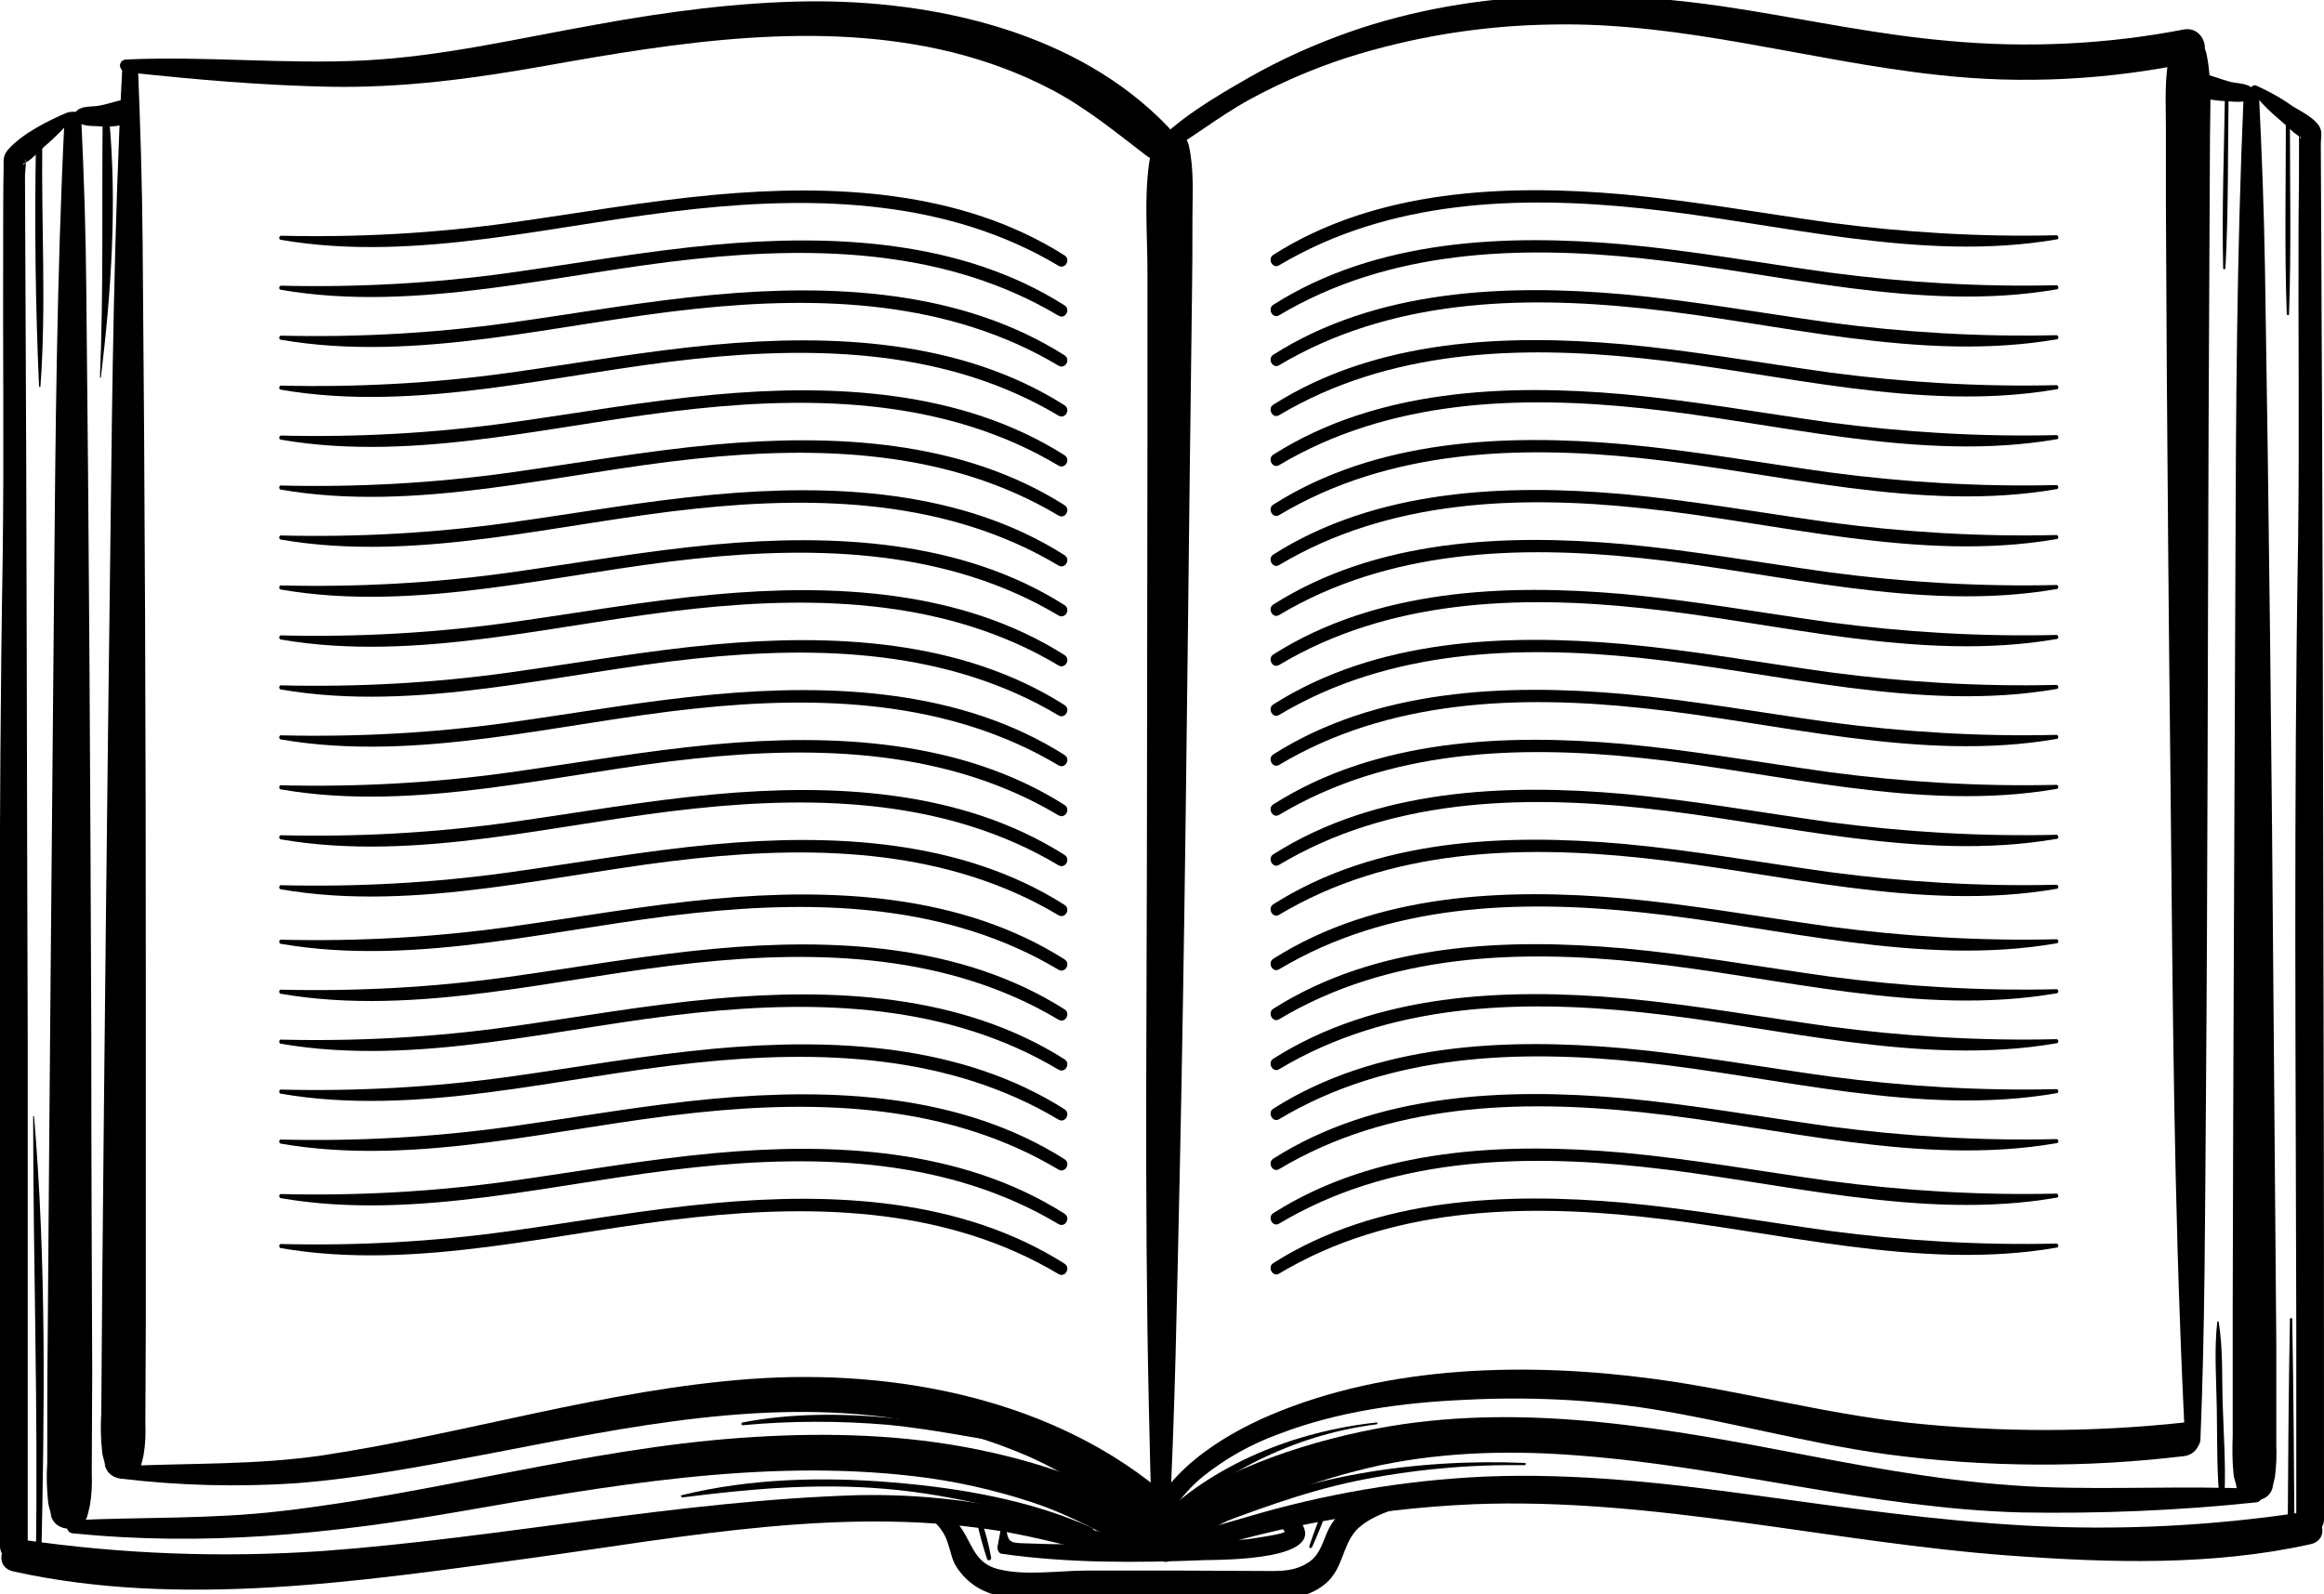 <?xml version="1.0" encoding="utf-8"?>
<!-- Generator: Adobe Illustrator 25.3.1, SVG Export Plug-In . SVG Version: 6.00 Build 0)  -->
<svg version="1.1" id="Layer_1" xmlns="http://www.w3.org/2000/svg" xmlns:xlink="http://www.w3.org/1999/xlink" x="0px" y="0px"
	 viewBox="0 0 511.6 351" style="enable-background:new 0 0 511.6 351;" xml:space="preserve">
<g id="Icon">
	<path d="M7.3,245.8c0,32.2,1.1,64.4,0.6,96.7c0,0.3,0.3,0.6,0.7,0.5c0.3,0,0.5-0.2,0.5-0.5c0.7-32,1.1-64.7-1.6-96.7
		C7.5,245.7,7.4,245.7,7.3,245.8C7.3,245.7,7.3,245.8,7.3,245.8L7.3,245.8z"/>
	<path d="M150.2,329.7c14.9-1.9,29.5-3.2,44.6-1.9c15.7,1.3,30.1,5.5,45.2,9.7c0.6,0.2,1.1-0.8,0.4-1.1c-13.4-6.1-29.2-8.8-43.8-10
		c-15.3-1.3-31.5-0.9-46.5,2.8C149.8,329.1,149.9,329.7,150.2,329.7L150.2,329.7z"/>
	<path d="M163.5,313.8c10.6-1,21.3-1,31.9-0.1c11.3,1.1,22.3,3.6,33.6,5.2c0.6,0.1,0.8-0.8,0.2-0.9c-20.7-4.9-44.6-8.9-65.8-4.8
		c-0.2,0.1-0.2,0.2-0.2,0.4C163.3,313.7,163.4,313.8,163.5,313.8L163.5,313.8z"/>
	<path d="M335.6,322.1c-23.8-1-50.2,2.8-71.6,13.9c-0.6,0.3-0.2,1.3,0.4,1c11.2-4.2,22.1-8.4,34-10.9c12.2-2.5,24.7-3.7,37.2-3.5
		c0.1,0,0.3-0.1,0.3-0.3C335.9,322.2,335.8,322.1,335.6,322.1L335.6,322.1z"/>
	<path d="M303,313.2c-17.8,1.9-36.4,9.2-49,22.3c-0.5,0.6,0.3,1.3,0.8,0.8c14.3-11.9,29.5-20.3,48.2-22.7
		C303.3,313.6,303.3,313.1,303,313.2L303,313.2z"/>
	<path d="M488.1,291.1c-0.7,6.2-0.2,12.7-0.1,19s0,12.7,0.5,19c0,0.3,0.3,0.5,0.7,0.5c0.3,0,0.5-0.2,0.5-0.5
		c0.3-6.6-0.2-13.3-0.4-20c-0.2-6,0.1-12.2-0.9-18.1C488.4,290.9,488.1,290.9,488.1,291.1L488.1,291.1z"/>
	<path d="M504.1,290.4c-0.3,16-0.4,32-0.5,48c0,0.4,0.4,0.7,0.8,0.7s0.6-0.3,0.7-0.7c-0.1-16-0.2-32-0.5-48c0-0.1-0.1-0.2-0.3-0.2
		C504.1,290.3,504.1,290.4,504.1,290.4z"/>
	<path d="M503.9,69.1c0.5-14,0.2-28,0.2-42c0-0.2-0.3-0.4-0.5-0.4s-0.3,0.2-0.4,0.4c0,14-0.3,28,0.2,42c0,0.1,0.1,0.3,0.3,0.3
		C503.8,69.4,503.9,69.3,503.9,69.1L503.9,69.1z"/>
	<path d="M489.9,59.1c0.7-12.9,0.5-25.8,0.7-38.7c0-0.2-0.2-0.4-0.4-0.4s-0.4,0.2-0.4,0.4c-0.2,12.9-0.7,25.8-0.4,38.7
		c0,0.1,0.1,0.2,0.2,0.2C489.8,59.2,489.9,59.2,489.9,59.1z"/>
	<path d="M8.9,85.1c1.3-17.6,0.2-35.4,0.4-53c0-0.4-0.3-0.7-0.7-0.7s-0.7,0.3-0.7,0.7c-0.3,17.6-0.1,35.4,0.7,53
		c0,0.1,0.1,0.1,0.1,0.1C8.8,85.2,8.9,85.2,8.9,85.1z"/>
	<path d="M22.2,83.1c2.3-18.7,3.6-38.5,1.8-57.3c0-0.4-0.3-0.7-0.7-0.7c-0.4,0-0.7,0.3-0.7,0.7C22.4,44.9,22.8,64,22,83.1
		C22,83.2,22.2,83.2,22.2,83.1z"/>
	<path d="M218.2,343c-0.5-2.9-1.3-5.7-2.2-8.5c-0.1-0.3-0.4-0.4-0.7-0.3c-0.2,0.1-0.4,0.3-0.3,0.6c0.6,2.9,1.4,5.7,2.3,8.5
		c0.1,0.2,0.4,0.3,0.6,0.2C218.1,343.4,218.2,343.2,218.2,343L218.2,343z"/>
	<path d="M288.8,340.7c1.1-2.4,2.1-4.8,3-7.3c0.2-0.5-0.6-0.7-0.9-0.2c-1,2.4-1.9,4.9-2.7,7.3C288.2,340.8,288.6,341,288.8,340.7
		L288.8,340.7z"/>
	<path d="M61.8,52.8c30.1,5.2,61.4-3.7,91.3-6.8c27.3-2.9,55.8-1.9,79.9,12.5c1.5,0.9,2.8-1.4,1.3-2.3
		c-22.7-14.4-51.1-15.7-77.1-13.3C142,44.3,127,47,111.9,49.1c-16.6,2.3-33.3,3.2-50,2.8C61.4,51.9,61.3,52.7,61.8,52.8L61.8,52.8z"
		/>
	<path d="M61.8,63.8c30.1,5.2,61.4-3.7,91.3-6.8c27.3-2.9,55.8-1.9,79.9,12.5c1.5,0.9,2.8-1.4,1.3-2.3
		c-22.7-14.4-51.1-15.7-77.1-13.3C142,55.3,127,58,111.9,60.1c-16.6,2.3-33.3,3.2-50,2.8C61.4,62.9,61.3,63.7,61.8,63.8L61.8,63.8z"
		/>
	<path d="M61.8,74.8c30.1,5.2,61.4-3.7,91.3-6.8c27.3-2.9,55.8-1.9,79.9,12.5c1.5,0.9,2.8-1.4,1.3-2.3
		c-22.7-14.4-51.1-15.7-77.1-13.3C142,66.3,127,69,111.9,71.1c-16.6,2.3-33.3,3.2-50,2.8C61.4,73.9,61.3,74.7,61.8,74.8L61.8,74.8z"
		/>
	<path d="M61.8,85.8c30.1,5.2,61.4-3.7,91.3-6.8c27.3-2.9,55.8-1.9,79.9,12.5c1.5,0.9,2.8-1.4,1.3-2.3
		c-22.7-14.4-51.1-15.7-77.1-13.3C142,77.3,127,80,111.9,82.1c-16.6,2.3-33.3,3.2-50,2.8C61.4,84.9,61.3,85.7,61.8,85.8L61.8,85.8z"
		/>
	<path d="M61.8,96.8c30.1,5.2,61.4-3.7,91.3-6.8c27.3-2.9,55.8-1.9,79.9,12.5c1.5,0.9,2.8-1.4,1.3-2.3
		c-22.7-14.4-51.1-15.7-77.1-13.3C142,88.3,127,91,111.9,93.1c-16.6,2.3-33.3,3.2-50,2.8C61.4,95.9,61.3,96.7,61.8,96.8L61.8,96.8z"
		/>
	<path d="M61.8,107.8c30.1,5.2,61.4-3.7,91.3-6.8c27.3-2.9,55.8-1.9,79.9,12.5c1.5,0.9,2.8-1.4,1.3-2.3
		c-22.7-14.4-51.1-15.7-77.1-13.3c-15.2,1.4-30.2,4.1-45.3,6.2c-16.6,2.3-33.3,3.2-50,2.8C61.4,106.8,61.3,107.7,61.8,107.8
		L61.8,107.8z"/>
	<path d="M61.8,118.8c30.1,5.2,61.4-3.7,91.3-6.8c27.3-2.9,55.8-1.9,79.9,12.5c1.5,0.9,2.8-1.4,1.3-2.3
		c-22.7-14.4-51.1-15.7-77.1-13.3c-15.2,1.4-30.2,4.1-45.3,6.2c-16.6,2.3-33.3,3.2-50,2.8C61.4,117.8,61.3,118.7,61.8,118.8
		L61.8,118.8z"/>
	<path d="M61.8,129.8c30.1,5.2,61.4-3.7,91.3-6.8c27.3-2.9,55.8-1.9,79.9,12.5c1.5,0.9,2.8-1.4,1.3-2.3
		c-22.7-14.4-51.1-15.7-77.1-13.3c-15.2,1.4-30.2,4.1-45.3,6.2c-16.6,2.3-33.3,3.2-50,2.8C61.4,128.8,61.3,129.7,61.8,129.8
		L61.8,129.8z"/>
	<path d="M61.8,140.8c30.1,5.2,61.4-3.7,91.3-6.8c27.3-2.9,55.8-1.9,79.9,12.5c1.5,0.9,2.8-1.4,1.3-2.3
		c-22.7-14.4-51.1-15.7-77.1-13.3c-15.2,1.4-30.2,4.1-45.3,6.2c-16.6,2.3-33.3,3.2-50,2.8C61.4,139.8,61.3,140.7,61.8,140.8
		L61.8,140.8z"/>
	<path d="M61.8,151.8c30.1,5.2,61.4-3.7,91.3-6.8c27.3-2.9,55.8-1.9,79.9,12.5c1.5,0.9,2.8-1.4,1.3-2.3
		c-22.7-14.4-51.1-15.7-77.1-13.3c-15.2,1.4-30.2,4.1-45.3,6.2c-16.6,2.3-33.3,3.2-50,2.8C61.4,150.8,61.3,151.7,61.8,151.8
		L61.8,151.8z"/>
	<path d="M61.8,162.8c30.1,5.2,61.4-3.7,91.3-6.8c27.3-2.9,55.8-1.9,79.9,12.5c1.5,0.9,2.8-1.4,1.3-2.3
		c-22.7-14.4-51.1-15.7-77.1-13.3c-15.2,1.4-30.2,4.1-45.3,6.2c-16.6,2.3-33.3,3.2-50,2.8C61.4,161.8,61.3,162.7,61.8,162.8
		L61.8,162.8z"/>
	<path d="M61.8,173.8c30.1,5.2,61.4-3.7,91.3-6.8c27.3-2.9,55.8-1.9,79.9,12.5c1.5,0.9,2.8-1.4,1.3-2.3
		c-22.7-14.4-51.1-15.7-77.1-13.3c-15.2,1.4-30.2,4.1-45.3,6.2c-16.6,2.3-33.3,3.2-50,2.8C61.4,172.8,61.3,173.7,61.8,173.8
		L61.8,173.8z"/>
	<path d="M61.8,184.8c30.1,5.2,61.4-3.7,91.3-6.8c27.3-2.9,55.8-1.9,79.9,12.5c1.5,0.9,2.8-1.4,1.3-2.3
		c-22.7-14.4-51.1-15.7-77.1-13.3c-15.2,1.4-30.2,4.1-45.3,6.2c-16.6,2.3-33.3,3.2-50,2.8C61.4,183.8,61.3,184.7,61.8,184.8
		L61.8,184.8z"/>
	<path d="M61.8,195.8c30.1,5.2,61.4-3.7,91.3-6.8c27.3-2.9,55.8-1.9,79.9,12.5c1.5,0.9,2.8-1.4,1.3-2.3
		c-22.7-14.4-51.1-15.7-77.1-13.3c-15.2,1.4-30.2,4.1-45.3,6.2c-16.6,2.3-33.3,3.2-50,2.8C61.4,194.8,61.3,195.7,61.8,195.8
		L61.8,195.8z"/>
	<path d="M61.8,207.8c30.1,5.2,61.4-3.7,91.3-6.8c27.3-2.9,55.8-1.9,79.9,12.5c1.5,0.9,2.8-1.4,1.3-2.3
		c-22.7-14.4-51.1-15.7-77.1-13.3c-15.2,1.4-30.2,4.1-45.3,6.2c-16.6,2.3-33.3,3.2-50,2.8C61.4,206.8,61.3,207.7,61.8,207.8
		L61.8,207.8z"/>
	<path d="M61.8,218.8c30.1,5.2,61.4-3.7,91.3-6.8c27.3-2.9,55.8-1.9,79.9,12.5c1.5,0.9,2.8-1.4,1.3-2.3
		c-22.7-14.4-51.1-15.7-77.1-13.3c-15.2,1.4-30.2,4.1-45.3,6.2c-16.6,2.3-33.3,3.2-50,2.8C61.4,217.8,61.3,218.7,61.8,218.8
		L61.8,218.8z"/>
	<path d="M61.8,229.8c30.1,5.2,61.4-3.7,91.3-6.8c27.3-2.9,55.8-1.9,79.9,12.5c1.5,0.9,2.8-1.4,1.3-2.3
		c-22.7-14.4-51.1-15.7-77.1-13.3c-15.2,1.4-30.2,4.1-45.3,6.2c-16.6,2.3-33.3,3.2-50,2.8C61.4,228.8,61.3,229.7,61.8,229.8
		L61.8,229.8z"/>
	<path d="M61.8,240.8c30.1,5.2,61.4-3.7,91.3-6.8c27.3-2.9,55.8-1.9,79.9,12.5c1.5,0.9,2.8-1.4,1.3-2.3
		c-22.7-14.4-51.1-15.7-77.1-13.3c-15.2,1.4-30.2,4.1-45.3,6.2c-16.6,2.3-33.3,3.2-50,2.8C61.4,239.8,61.3,240.7,61.8,240.8
		L61.8,240.8z"/>
	<path d="M61.8,251.8c30.1,5.2,61.4-3.7,91.3-6.8c27.3-2.9,55.8-1.9,79.9,12.5c1.5,0.9,2.8-1.4,1.3-2.3
		c-22.7-14.4-51.1-15.7-77.1-13.3c-15.2,1.4-30.2,4.1-45.3,6.2c-16.6,2.3-33.3,3.2-50,2.8C61.4,250.8,61.3,251.7,61.8,251.8
		L61.8,251.8z"/>
	<path d="M61.8,263.8c30.1,5.2,61.4-3.7,91.3-6.8c27.3-2.9,55.8-1.9,79.9,12.5c1.5,0.9,2.8-1.4,1.3-2.3
		c-22.7-14.4-51.1-15.7-77.1-13.3c-15.2,1.4-30.2,4.1-45.3,6.2c-16.6,2.3-33.3,3.2-50,2.8C61.4,262.8,61.3,263.7,61.8,263.8
		L61.8,263.8z"/>
	<path d="M61.8,274.8c30.1,5.2,61.4-3.7,91.3-6.8c27.3-2.9,55.8-1.9,79.9,12.5c1.5,0.9,2.8-1.4,1.3-2.3
		c-22.7-14.4-51.1-15.7-77.1-13.3c-15.2,1.4-30.2,4.1-45.3,6.2c-16.6,2.3-33.3,3.2-50,2.8C61.4,273.8,61.3,274.7,61.8,274.8
		L61.8,274.8z"/>
	<path d="M452.7,51.8c-16.7,0.4-33.4-0.6-50-2.8c-15.1-2.1-30.1-4.8-45.3-6.2c-26-2.3-54.4-1.1-77.1,13.3c-1.4,0.9-0.1,3.2,1.3,2.3
		c24.2-14.4,52.7-15.4,80-12.5c29.8,3.1,61.2,12,91.2,6.8C453.3,52.7,453.2,51.8,452.7,51.8L452.7,51.8z"/>
	<path d="M452.7,62.8c-16.7,0.4-33.4-0.6-50-2.8c-15.1-2.1-30.1-4.8-45.3-6.2c-26-2.3-54.4-1.1-77.1,13.3c-1.4,0.9-0.1,3.2,1.3,2.3
		c24.2-14.4,52.7-15.4,80-12.5c29.8,3.1,61.2,12,91.2,6.8C453.3,63.7,453.2,62.8,452.7,62.8L452.7,62.8z"/>
	<path d="M452.7,73.8c-16.7,0.4-33.4-0.6-50-2.8c-15.1-2.1-30.1-4.8-45.3-6.2c-26-2.3-54.4-1.1-77.1,13.3c-1.4,0.9-0.1,3.2,1.3,2.3
		c24.2-14.4,52.7-15.4,80-12.5c29.8,3.1,61.2,12,91.2,6.8C453.3,74.7,453.2,73.8,452.7,73.8L452.7,73.8z"/>
	<path d="M452.7,84.8c-16.7,0.4-33.4-0.6-50-2.8c-15.1-2.1-30.1-4.8-45.3-6.2c-26-2.3-54.4-1.1-77.1,13.3c-1.4,0.9-0.1,3.2,1.3,2.3
		c24.2-14.4,52.7-15.4,80-12.5c29.8,3.1,61.2,12,91.2,6.8C453.3,85.7,453.2,84.8,452.7,84.8L452.7,84.8z"/>
	<path d="M452.7,95.8c-16.7,0.4-33.4-0.6-50-2.8c-15.1-2.1-30.1-4.8-45.3-6.2c-26-2.3-54.4-1.1-77.1,13.3c-1.4,0.9-0.1,3.2,1.3,2.3
		c24.2-14.4,52.7-15.4,80-12.5c29.8,3.1,61.2,12,91.2,6.8C453.3,96.7,453.2,95.8,452.7,95.8L452.7,95.8z"/>
	<path d="M452.7,106.8c-16.7,0.4-33.4-0.6-50-2.8c-15.1-2.1-30.1-4.8-45.3-6.2c-26-2.3-54.4-1.1-77.1,13.3c-1.4,0.9-0.1,3.2,1.3,2.3
		c24.1-14.4,52.7-15.4,79.9-12.5c29.8,3.1,61.2,12,91.2,6.8C453.3,107.7,453.2,106.8,452.7,106.8L452.7,106.8z"/>
	<path d="M452.7,117.8c-16.7,0.4-33.4-0.6-50-2.8c-15.1-2.1-30.1-4.8-45.3-6.2c-26-2.3-54.4-1.1-77.1,13.3c-1.4,0.9-0.1,3.2,1.3,2.3
		c24.1-14.4,52.7-15.4,79.9-12.5c29.8,3.1,61.2,12,91.2,6.8C453.3,118.7,453.2,117.8,452.7,117.8L452.7,117.8z"/>
	<path d="M452.7,128.8c-16.7,0.4-33.4-0.6-50-2.8c-15.1-2.1-30.1-4.8-45.3-6.2c-26-2.3-54.4-1.1-77.1,13.3c-1.4,0.9-0.1,3.2,1.3,2.3
		c24.1-14.4,52.7-15.4,79.9-12.5c29.8,3.1,61.2,12,91.2,6.8C453.3,129.7,453.2,128.8,452.7,128.8L452.7,128.8z"/>
	<path d="M452.7,139.8c-16.7,0.4-33.4-0.6-50-2.8c-15.1-2.1-30.1-4.8-45.3-6.2c-26-2.3-54.4-1.1-77.1,13.3c-1.4,0.9-0.1,3.2,1.3,2.3
		c24.1-14.4,52.7-15.4,79.9-12.5c29.8,3.1,61.2,12,91.2,6.8C453.3,140.7,453.2,139.8,452.7,139.8L452.7,139.8z"/>
	<path d="M452.7,150.8c-16.7,0.4-33.4-0.6-50-2.8c-15.1-2.1-30.1-4.8-45.3-6.2c-26-2.3-54.4-1.1-77.1,13.3c-1.4,0.9-0.1,3.2,1.3,2.3
		c24.1-14.4,52.7-15.4,79.9-12.5c29.8,3.1,61.2,12,91.2,6.8C453.3,151.7,453.2,150.8,452.7,150.8L452.7,150.8z"/>
	<path d="M452.7,161.8c-16.7,0.4-33.4-0.6-50-2.8c-15.1-2.1-30.1-4.8-45.3-6.2c-26-2.3-54.4-1.1-77.1,13.3c-1.4,0.9-0.1,3.2,1.3,2.3
		c24.1-14.4,52.7-15.4,79.9-12.5c29.8,3.1,61.2,12,91.2,6.8C453.3,162.7,453.2,161.8,452.7,161.8L452.7,161.8z"/>
	<path d="M452.7,172.8c-16.7,0.4-33.4-0.6-50-2.8c-15.1-2.1-30.1-4.8-45.3-6.2c-26-2.3-54.4-1.1-77.1,13.3c-1.4,0.9-0.1,3.2,1.3,2.3
		c24.1-14.4,52.7-15.4,79.9-12.5c29.8,3.1,61.2,12,91.2,6.8C453.3,173.7,453.2,172.8,452.7,172.8L452.7,172.8z"/>
	<path d="M452.7,183.8c-16.7,0.4-33.4-0.6-50-2.8c-15.1-2.1-30.1-4.8-45.3-6.2c-26-2.3-54.4-1.1-77.1,13.3c-1.4,0.9-0.1,3.2,1.3,2.3
		c24.1-14.4,52.7-15.4,79.9-12.5c29.8,3.1,61.2,12,91.2,6.8C453.3,184.7,453.2,183.8,452.7,183.8L452.7,183.8z"/>
	<path d="M452.7,194.8c-16.7,0.4-33.4-0.6-50-2.8c-15.1-2.1-30.1-4.8-45.3-6.2c-26-2.3-54.4-1.1-77.1,13.3c-1.4,0.9-0.1,3.2,1.3,2.3
		c24.1-14.4,52.7-15.4,79.9-12.5c29.8,3.1,61.2,12,91.2,6.8C453.3,195.7,453.2,194.8,452.7,194.8L452.7,194.8z"/>
	<path d="M452.7,206.8c-16.7,0.4-33.4-0.6-50-2.8c-15.1-2.1-30.1-4.8-45.3-6.2c-26-2.3-54.4-1.1-77.1,13.3c-1.4,0.9-0.1,3.2,1.3,2.3
		c24.1-14.4,52.7-15.4,79.9-12.5c29.8,3.1,61.2,12,91.2,6.8C453.3,207.7,453.2,206.8,452.7,206.8L452.7,206.8z"/>
	<path d="M452.7,217.8c-16.7,0.4-33.4-0.6-50-2.8c-15.1-2.1-30.1-4.8-45.3-6.2c-26-2.3-54.4-1.1-77.1,13.3c-1.4,0.9-0.1,3.2,1.3,2.3
		c24.1-14.4,52.7-15.4,79.9-12.5c29.8,3.1,61.2,12,91.2,6.8C453.3,218.7,453.2,217.8,452.7,217.8L452.7,217.8z"/>
	<path d="M452.7,228.8c-16.7,0.4-33.4-0.6-50-2.8c-15.1-2.1-30.1-4.8-45.3-6.2c-26-2.3-54.4-1.1-77.1,13.3c-1.4,0.9-0.1,3.2,1.3,2.3
		c24.1-14.4,52.7-15.4,79.9-12.5c29.8,3.1,61.2,12,91.2,6.8C453.3,229.7,453.2,228.8,452.7,228.8L452.7,228.8z"/>
	<path d="M452.7,239.8c-16.7,0.4-33.4-0.6-50-2.8c-15.1-2.1-30.1-4.8-45.3-6.2c-26-2.3-54.4-1.1-77.1,13.3c-1.4,0.9-0.1,3.2,1.3,2.3
		c24.1-14.4,52.7-15.4,79.9-12.5c29.8,3.1,61.2,12,91.2,6.8C453.3,240.7,453.2,239.8,452.7,239.8L452.7,239.8z"/>
	<path d="M452.7,250.8c-16.7,0.4-33.4-0.6-50-2.8c-15.1-2.1-30.1-4.8-45.3-6.2c-26-2.3-54.4-1.1-77.1,13.3c-1.4,0.9-0.1,3.2,1.3,2.3
		c24.1-14.4,52.7-15.4,79.9-12.5c29.8,3.1,61.2,12,91.2,6.8C453.3,251.7,453.2,250.8,452.7,250.8L452.7,250.8z"/>
	<path d="M452.7,262.8c-16.7,0.4-33.4-0.6-50-2.8c-15.1-2.1-30.1-4.8-45.3-6.2c-26-2.3-54.4-1.1-77.1,13.3c-1.4,0.9-0.1,3.2,1.3,2.3
		c24.1-14.4,52.7-15.4,79.9-12.5c29.8,3.1,61.2,12,91.2,6.8C453.3,263.7,453.2,262.8,452.7,262.8L452.7,262.8z"/>
	<path d="M452.7,273.8c-16.7,0.4-33.4-0.6-50-2.8c-15.1-2.1-30.1-4.8-45.3-6.2c-26-2.3-54.4-1.1-77.1,13.3c-1.4,0.9-0.1,3.2,1.3,2.3
		c24.1-14.4,52.7-15.4,79.9-12.5c29.8,3.1,61.2,12,91.2,6.8C453.3,274.7,453.2,273.8,452.7,273.8L452.7,273.8z"/>
	<path d="M257.3,337.4c1.4-26.3,1.8-52.6,2.4-78.9c1.1-51.2,1.6-102.4,2.2-153.6c0.2-13.2,0.3-26.5,0.5-39.7
		c0.1-5.7,0.1-11.3,0.1-17c0-5.4,0.4-10.9-0.8-16.2c-0.9-4-7-3.9-8,0c-2.2,9.2-1,19.8-1.1,29.2c0,11.5,0,23,0,34.5
		c0,25.8-0.1,51.5-0.1,77.3c0,45.4-0.6,91,0.4,136.4c0.2,9.4,0.4,18.7,0.8,28c0,1,0.8,1.8,1.8,1.8
		C256.5,339.2,257.3,338.4,257.3,337.4L257.3,337.4z"/>
	<path d="M484.4,316.9c1-24.5,1-49,1.2-73.5c0.4-50.3,0.4-100.6,0.6-150.8c0.1-14.1,0.1-28.2,0.2-42.3c0-6.7,0.1-13.3,0.1-20
		c0-6.2,0.5-12.5-0.8-18.6c-0.9-3.9-7-3.9-8,0c-1.3,5.3-0.9,10.8-0.9,16.3c0,5.8,0,11.6,0,17.4c0.1,12.4,0.1,24.8,0.2,37.3
		c0.2,26.3,0.4,52.6,0.7,78.9c0.5,43.2,0.6,86.4,2.2,129.6c0.3,8.6,0.7,17.2,1.1,25.9c0,1,0.8,1.8,1.8,1.8S484.3,317.9,484.4,316.9
		L484.4,316.9z"/>
	<path d="M26.9,15.3c-1.8,34.6-2.2,69.3-2.6,104c-0.7,54.8-1.3,109.6-1.8,164.4c-0.1,9.1-0.1,18.2-0.2,27.4
		c-0.2,2.9-0.1,5.8,0.2,8.7c0.1,0.7,0.3,1.4,0.5,2.1c0.5,1.9,0,1.3,0-0.3c0,5.3,8.2,5.3,8.2,0c0,0.5-0.7,3,0,0.5
		c0.1-0.5,0.3-1.1,0.4-1.7c0.4-2.3,0.5-4.7,0.4-7c0-7.5,0.1-14.9,0.1-22.4c0-24.5,0-48.9,0-73.4c0-54.8-0.2-109.6-0.7-164.4
		c-0.1-12.6-0.5-25.2-1-37.8c0-1-0.8-1.8-1.8-1.8S26.9,14.4,26.9,15.3L26.9,15.3z"/>
	<path d="M254.8,34.8c7-3.9,13.2-9,20.3-12.9c6.8-3.7,13.8-6.7,21.1-9.1c14.7-4.7,30.1-7.2,45.5-7.4c28.9-0.6,56.4,8,84.9,11.1
		c18.7,2.1,37.7,1.1,56.1-2.8c4.7-1,2.7-8.1-2-7.2c-17.1,3.3-34.5,4.1-51.8,2.5c-15-1.3-29.7-4.4-44.5-6.8
		c-29.1-4.8-59.3-5-87.5,4.9c-7.6,2.7-15,6-22,10c-7.5,4.3-15.9,9.2-21.7,15.7c-0.5,0.5-0.6,1.3-0.1,1.8
		C253.6,35,254.3,35.1,254.8,34.8L254.8,34.8z"/>
	<path d="M27.9,15.9c14.8,1.6,29.8,2.9,44.7,3.2c16.1,0.3,31.7-1.8,47.4-4.6c29.1-5.2,60.3-10.2,89.6-3c7.6,1.9,15,4.6,22,8.3
		c7.6,4,14,9.3,20.8,14.5c3.7,2.8,7.9-3.1,4.8-6.3C237.3,7.1,205.8,0,177.9,0.3c-15.6,0.2-31.2,2.3-46.6,5.1c-17,3-33.7,7-51,7.9
		c-17.5,0.9-35-1-52.5-0.2c-0.8,0-1.4,0.6-1.4,1.4C26.5,15.2,27.1,15.9,27.9,15.9L27.9,15.9z"/>
	<path d="M254.3,338.1c3.1-4.8,6-9.3,10.5-13c5-4,10.7-7.2,16.8-9.4c13.1-5,27.2-6.9,41-7.5c13.6-0.7,27.3-0.1,40.8,2
		c17.5,2.8,34.5,7.6,52,10c21.7,2.9,43.7,3,65.4,0.4c4.7-0.6,4.8-7.9,0-7.4c-20.3,2.2-40.8,2.2-61.1,0c-18.8-2.1-37-7.1-55.6-9.6
		c-27.6-3.7-58.3-3.1-84.3,7.9c-11.1,4.7-24.6,13.2-27.8,25.7c-0.2,0.7,0.2,1.4,0.9,1.6C253.4,338.8,254,338.6,254.3,338.1
		L254.3,338.1z"/>
	<path d="M27,325.6c12.5,1.5,25.2,1.8,37.8,1c14.5-1.1,28.9-3.9,43.2-6.6c30.2-5.8,61.8-12.6,92.6-7.1c8.9,1.6,17.6,4.2,25.9,7.8
		c9.4,4.2,17.4,10,26.1,15.4c3.8,2.4,8.3-3.2,4.8-6.3c-24.7-21.7-60.2-28.5-92-26.2s-62.6,12-94.2,16.8c-14.7,2.2-29.4,1.7-44.1,2.4
		c-0.8,0-1.4,0.6-1.4,1.4S26.3,325.7,27,325.6L27,325.6L27,325.6z"/>
	<path d="M14.2,26.3c-1.7,34.6-2,69.3-2.3,104c-0.5,54.8-1,109.6-1.4,164.4c-0.1,9.1-0.1,18.2-0.1,27.4c-0.2,2.9-0.1,5.8,0.2,8.7
		c0.1,0.7,0.3,1.4,0.5,2.1c0.5,1.9,0,1.3,0-0.3c0,5.3,8.2,5.3,8.3,0c0,0.5-0.7,3,0,0.5c0.1-0.5,0.3-1.1,0.4-1.7
		c0.4-2.3,0.5-4.7,0.4-7c0-7.5,0.1-14.9,0.1-22.4c-0.1-24.5-0.2-48.9-0.2-73.4C19.9,173.8,19.6,119,19,64.2
		c-0.1-12.6-0.5-25.2-1.1-37.8c0-1-0.8-1.8-1.8-1.8S14.1,25.4,14.2,26.3L14.2,26.3z"/>
	<path d="M16.1,337.6c28.7,2.9,56.2,0.2,84.5-4.7c32.9-5.7,66.9-11.8,100.4-7.9c8.9,1,17.8,3,26.3,5.8c9,3,16.9,7.6,25.2,12.2
		c4.6,2.5,8-3.9,4-6.9c-12.4-9.5-29-14.7-44.1-17.5c-16.4-3-33-3.2-49.6-2c-34.1,2.5-67,12.2-100.9,16.1c-15.2,1.8-30.5,1.3-45.8,2
		c-0.8,0-1.4,0.6-1.4,1.4S15.3,337.6,16.1,337.6L16.1,337.6z"/>
	<path d="M16.3,25.8c1,2.1,3.4,1.9,5.5,2c2.3,0.2,4.7,0,6.9-0.8c3.1-1.2,2-5.9-1.4-5.1c-1.9,0.4-3.8,1.1-5.7,1.4s-3.8-0.1-5.1,1.5
		C16.2,25.1,16.1,25.4,16.3,25.8L16.3,25.8z"/>
	<path d="M15,24.7c-4.3,1.8-9.9,4.6-13.1,8.1c-1.2,1.4-1.1,2.1-1.1,3.7c-0.1,5.3-0.1,10.6-0.1,16c-0.1,23.2,0.2,46.4-0.1,69.7
		C-0.4,180.9,0,239.7,0,298.4c0,14,0,28,0,42c0,4,6.1,4,6.1,0c0-37,0-74.5,0-111.8C5.9,172.8,5.9,117,5.6,61.2
		c0-7.5-0.1-15.1-0.1-22.6c0-0.7,0.4-3.2,0-3.7c1,1.3-1.8,1.8,0.3,0.8c1.3-0.7,2.6-2.2,3.7-3.2c2.4-2,4.6-4.2,6.5-6.6
		c0.2-0.4,0.1-0.9-0.3-1.2C15.5,24.7,15.2,24.7,15,24.7L15,24.7z"/>
	<path d="M252.6,341.2c-7-3.4-15-5.2-22.5-7.1c-13.5-3.6-27.4-5.2-41.3-4.9c-39.5,1.2-78.4,9.4-117.8,12.3
		c-22,1.5-44.2,0.7-66.1-2.5c-4.5-0.7-6.7,6-1.9,7c36.6,8.1,76.1,2.2,112.8-2.8c35-4.8,71.4-12.1,106.7-5.7
		c9.8,1.8,19.3,4.8,29.1,6.3C253,344,254.2,341.9,252.6,341.2L252.6,341.2z"/>
	<path d="M493.9,21.3c-1.5,34.4-1.7,69-1.8,103.4c-0.2,54.7-0.5,109.4-0.6,164.1c0,9.1,0,18.2,0,27.3c-0.1,2.9-0.1,5.8,0.2,8.6
		c0.1,0.7,0.3,1.3,0.5,2c0.5,1.8,0,1.3,0-0.3c0,5.3,8.3,5.3,8.2,0c0,0.5-0.6,2.9,0,0.5c0.1-0.6,0.3-1.1,0.4-1.7
		c0.3-2.3,0.4-4.7,0.3-7.1c0-7.5,0-15,0-22.5l-0.6-72.7c-0.4-54.7-1-109.4-1.9-164.2c-0.2-12.5-0.7-25.1-1.3-37.6
		c0-1-0.8-1.8-1.8-1.8S493.9,20.3,493.9,21.3L493.9,21.3L493.9,21.3z"/>
	<path d="M496.5,327.8c-15.7-0.7-31.4,0.2-47-0.4c-17.5-0.7-34.6-3.7-51.8-7c-30.1-5.8-60.9-11.5-91.6-6.4c-17.2,2.9-35.8,9-50,19.2
		c-1.8,1.2-2.3,3.7-1.1,5.5c1.1,1.7,3.3,2.3,5.1,1.4c7.5-3.8,14.6-8,22.5-11.1c6.9-2.7,14-4.8,21.3-6.4c14.5-3,29.4-3.3,44-2.1
		c32.6,2.5,64.2,11.6,96.9,12.5c17.3,0.3,34.5-0.4,51.7-2.2c0.8,0,1.4-0.6,1.4-1.4S497.2,327.8,496.5,327.8L496.5,327.8z"/>
	<path d="M496.3,20c-1.2-1.8-3.4-1.5-5.4-2c-2.2-0.6-4.4-1.5-6.6-2c-3.4-0.9-4.5,3.8-1.4,5c2.4,0.8,4.9,1.2,7.4,1.3
		c2.1,0.1,4.9,0.6,6-1.6C496.4,20.5,496.4,20.2,496.3,20L496.3,20z"/>
	<path d="M495.6,20c1.5,1.9,3.2,3.7,5,5.3c1.2,1,2.4,2.1,3.5,3.1c0.5,0.5,1.1,1,1.7,1.4c1.6,0.8,0.1,1.3,0.3-0.9
		c-0.1,0.8,0,1.6,0,2.4c0,5.8,0,11.5-0.1,17.3c-0.1,23.5,0.2,47-0.1,70.4c-1,58.1-0.5,116.1-0.4,174.2c0,13.8,0,27.3,0,41.3
		c0,4,6.1,4,6.1,0c0-38,0-75.8-0.1-113.7c-0.1-56-0.2-111.9-0.5-167.9c0-7.1-0.1-14.1-0.1-21.2c0-1,0.3-2.5-0.1-3.4
		c-0.8-2.1-4.3-3.8-6.1-4.9c-2.5-1.8-5.2-3.3-8.1-4.6c-0.4-0.1-0.9,0.1-1.1,0.5C495.4,19.5,495.4,19.7,495.6,20L495.6,20z"/>
	<path d="M257.1,343.8c21.7-7.4,44.3-11.6,67.1-12.6c39.6-1.6,78.8,8.4,118.2,11.3c21.9,1.6,44.6,2.3,66.2-2.5c4.7-1,2.6-7.7-2-7
		c-20,3-40.3,4-60.5,2.9c-20.1-1.1-40-4-59.9-6.7c-19.6-2.7-39.4-4.9-59.2-4.1c-17.8,0.8-35.4,3.8-52.5,8.9
		c-6.1,1.8-13.4,3.5-18.6,7.3C254.7,342,255.4,344.4,257.1,343.8L257.1,343.8z"/>
	<path d="M200.8,332.6c3.8,0.8,6.8,3.6,7.9,7.3c0.6,1.7,0.8,3.4,1.8,5c2.2,3.5,5.7,5.8,9.8,6.5c6.1,1,12.8,0.3,19,0.4
		c6.9,0.1,13.8,0.2,20.8,0.2c6.6,0,13.2,0.1,19.8,0.1c4.4,0,8.7-0.6,12.1-3.6c3.6-3.2,3.5-8,6.4-11.4c1.9-2.2,5.5-3.8,8.3-4.7
		c3.1-1,1.8-5.8-1.3-4.8c-5.5,1.7-10.9,4.3-13.3,9.9c-1.1,2.6-1.7,5-4.2,6.6s-5.1,1.8-8,1.8c-6.9,0-13.8-0.1-20.8-0.1
		c-6.6,0-13.2,0-19.8,0c-6.1,0-13.6,1.2-19.5-0.3c-5.7-1.4-5.8-6.3-9-10.1c-2.5-2.8-6.1-4.3-9.9-3.9
		C200.2,331.4,200,332.4,200.8,332.6L200.8,332.6z"/>
	<path d="M220.4,336.2c-0.3,1.4-0.5,2.9-0.8,4.3c-0.1,0.6,0.2,1.5,0.9,1.6c14.7,2.1,29.8,2,44.6,1.4c3.3-0.1,28.8,0.2,20.6-9.2
		c-1.7-2-4.6,0.9-2.9,2.9c0.4,0.5-7.5,1.6-8.2,1.7c-2.9,0.2-5.8,0.5-8.6,0.6c-5.4,0.3-10.9,0.5-16.4,0.6c-5.1,0.1-10.3,0-15.4-0.1
		c-2.9,0-5.8-0.1-8.6-0.2c-3.4-0.1-3.6-0.2-4.2-3.5c-0.1-0.3-0.4-0.5-0.7-0.4C220.6,335.9,220.5,336.1,220.4,336.2z"/>
</g>
</svg>
